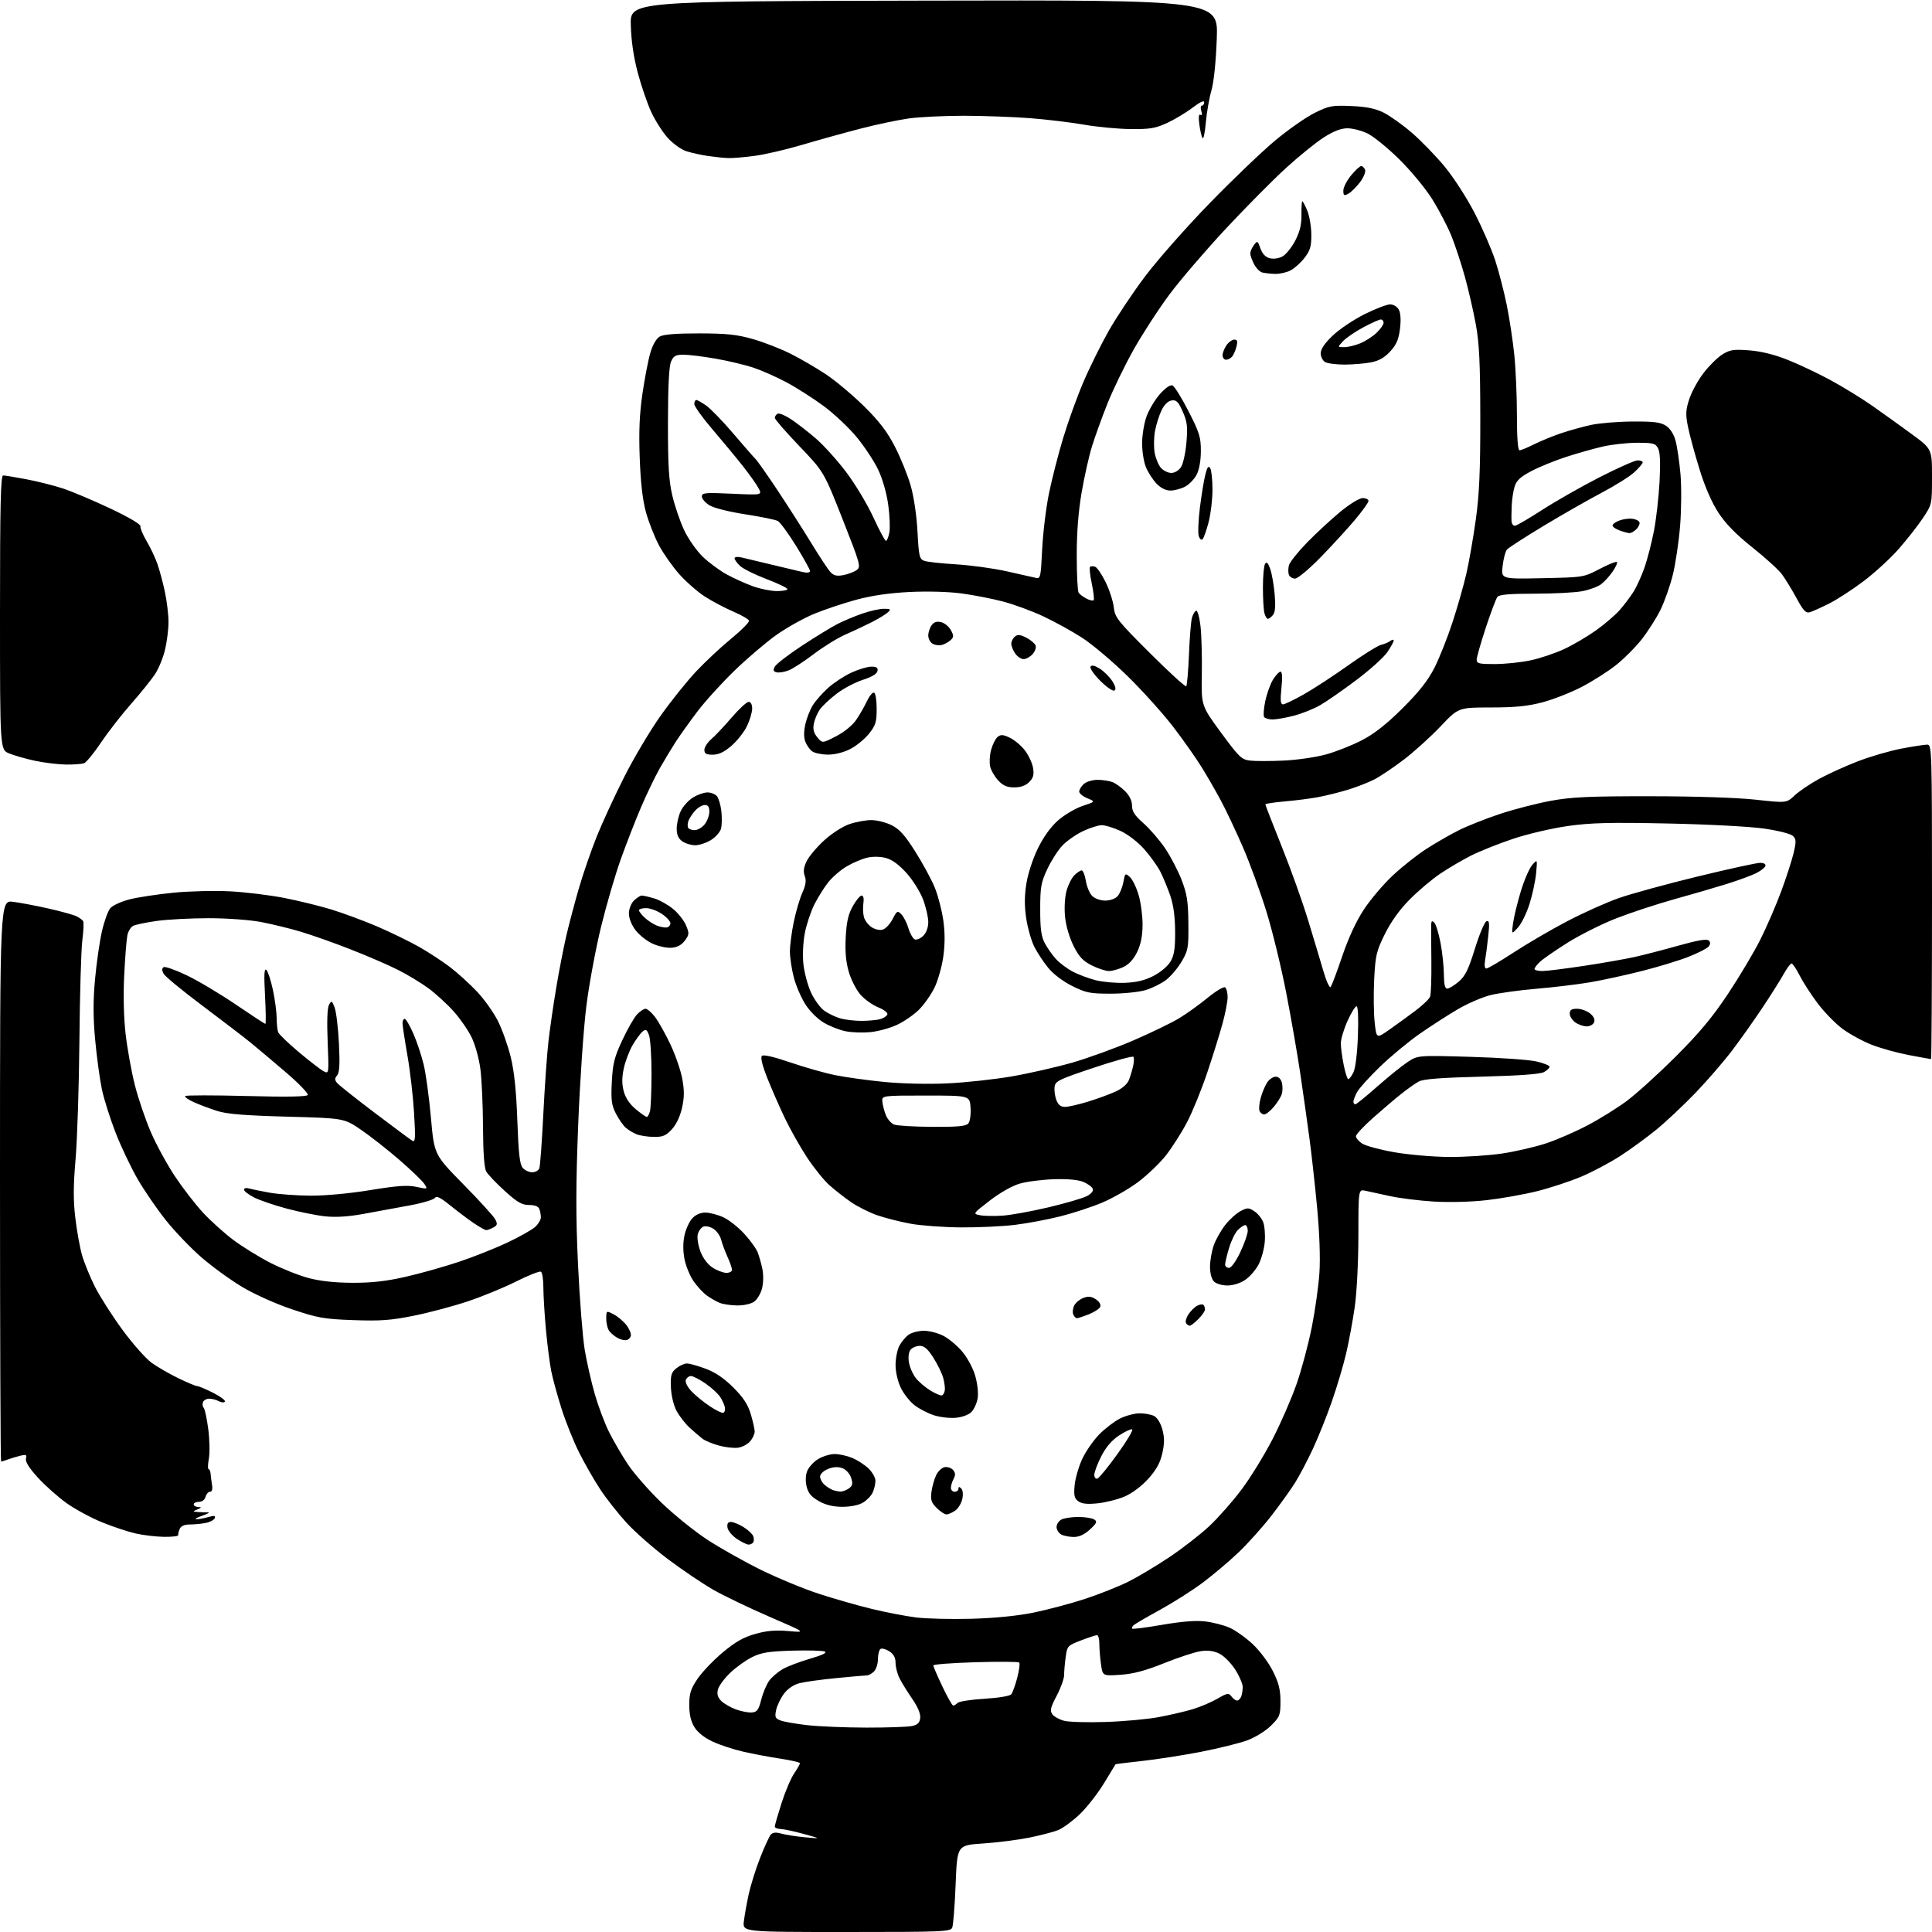<?xml version="1.0" encoding="UTF-8" standalone="no"?>
<svg 
  version="1.1" 
  xmlns="http://www.w3.org/2000/svg" 
  xmlns:xlink="http://www.w3.org/1999/xlink" 
  xmlns:svg="http://www.w3.org/2000/svg"
  xmlns:rdf="http://www.w3.org/1999/02/22-rdf-syntax-ns#"
  xmlns:cc="http://creativecommons.org/ns#"
  xmlns:dc="http://purl.org/dc/elements/1.1/"
  viewBox="0 0 768 768"
  width="768"
  height="768"
>
<style>svg {background-color: white; }</style>"
<path stroke="none" fill="black" fill-rule="evenodd" d="M336.49,768.00C295.19,768.00 295.19,768.00 295.70,763.75C295.98,761.41 296.84,756.58 297.62,753.00C298.40,749.42 300.44,742.90 302.17,738.50C303.89,734.10 305.80,729.94 306.43,729.26C307.22,728.39 308.48,728.28 310.61,728.89C312.29,729.37 316.55,730.03 320.08,730.36C326.50,730.95 326.50,730.95 319.50,729.03C315.65,727.97 311.49,727.08 310.25,727.05C309.01,727.02 308.00,726.58 308.00,726.06C308.00,725.55 309.20,721.38 310.66,716.81C312.12,712.24 314.37,706.93 315.66,705.02C316.95,703.10 318.00,701.25 318.00,700.91C318.00,700.56 314.51,699.75 310.25,699.10C305.99,698.46 299.35,697.21 295.50,696.33C291.65,695.46 286.16,693.65 283.30,692.32C280.03,690.80 277.34,688.67 276.05,686.58C274.63,684.29 274.00,681.57 274.00,677.74C274.00,673.18 274.56,671.39 277.25,667.39C279.04,664.74 283.54,660.02 287.24,656.91C292.33,652.66 295.53,650.83 300.24,649.51C304.87,648.21 308.31,647.92 313.50,648.38C320.50,649.00 320.50,649.00 305.81,642.65C297.73,639.15 287.71,634.34 283.53,631.95C279.36,629.56 271.28,624.11 265.59,619.84C259.89,615.56 252.47,609.05 249.10,605.37C245.73,601.68 241.00,595.69 238.60,592.04C236.20,588.40 232.43,581.83 230.24,577.46C228.04,573.08 224.88,565.23 223.23,560.00C221.57,554.77 219.72,548.02 219.12,545.00C218.52,541.98 217.57,534.55 217.01,528.50C216.46,522.45 216.00,514.94 216.00,511.81C216.00,508.68 215.57,505.85 215.04,505.53C214.52,505.20 210.09,506.94 205.21,509.39C200.33,511.85 191.65,515.41 185.92,517.32C180.19,519.23 170.55,521.80 164.50,523.02C155.39,524.85 151.27,525.16 140.50,524.77C128.80,524.35 126.37,523.92 116.20,520.51C109.71,518.34 101.26,514.55 96.33,511.61C91.61,508.80 84.27,503.47 80.01,499.76C75.75,496.06 69.39,489.41 65.88,484.99C62.37,480.57 57.35,473.26 54.73,468.74C52.11,464.22 48.17,455.94 45.99,450.35C43.80,444.75 41.32,436.92 40.49,432.95C39.65,428.97 38.46,420.16 37.83,413.36C37.00,404.33 36.99,397.84 37.78,389.25C38.37,382.79 39.60,374.24 40.51,370.27C41.41,366.29 42.91,362.14 43.83,361.04C44.75,359.94 48.19,358.36 51.47,357.52C54.75,356.68 62.63,355.49 68.97,354.86C75.31,354.24 85.45,354.00 91.50,354.32C97.55,354.64 107.14,355.81 112.80,356.91C118.47,358.01 126.97,360.09 131.70,361.53C136.43,362.98 144.62,366.01 149.90,368.27C155.18,370.54 162.65,374.17 166.50,376.34C170.35,378.52 175.97,382.20 179.00,384.52C182.03,386.85 186.82,391.21 189.65,394.21C192.49,397.22 196.21,402.45 197.92,405.84C199.63,409.23 201.93,415.72 203.04,420.25C204.43,425.98 205.23,433.70 205.65,445.50C206.12,458.63 206.61,462.90 207.79,464.25C208.62,465.21 210.32,466.00 211.55,466.00C212.78,466.00 214.06,465.30 214.39,464.44C214.72,463.58 215.43,453.86 215.98,442.85C216.53,431.83 217.46,418.70 218.05,413.66C218.64,408.62 220.02,399.11 221.13,392.52C222.23,385.92 224.02,376.70 225.11,372.02C226.20,367.33 228.46,358.80 230.13,353.06C231.80,347.32 234.98,338.10 237.20,332.56C239.42,327.03 244.34,316.36 248.14,308.85C251.93,301.34 258.43,290.41 262.57,284.56C266.72,278.71 273.12,270.73 276.80,266.82C280.49,262.92 286.78,257.04 290.80,253.76C294.81,250.48 297.94,247.31 297.74,246.71C297.54,246.12 294.68,244.48 291.39,243.07C288.09,241.65 283.04,238.98 280.17,237.13C277.29,235.27 272.74,231.28 270.05,228.27C267.36,225.25 263.71,220.07 261.94,216.74C260.17,213.42 257.85,207.51 256.77,203.60C255.45,198.78 254.65,191.85 254.30,182.00C253.91,171.42 254.21,164.50 255.40,156.38C256.30,150.26 257.71,142.96 258.55,140.15C259.49,136.99 260.92,134.55 262.28,133.77C263.77,132.92 268.92,132.52 278.00,132.53C288.91,132.55 292.99,132.99 299.29,134.79C303.58,136.01 310.33,138.64 314.29,140.63C318.26,142.62 324.62,146.33 328.43,148.87C332.24,151.42 339.01,157.10 343.47,161.50C349.51,167.45 352.65,171.56 355.73,177.53C358.01,181.94 360.83,188.92 362.01,193.03C363.27,197.44 364.38,204.94 364.72,211.33C365.24,221.15 365.49,222.23 367.40,222.94C368.55,223.36 374.23,223.99 380.00,224.33C385.77,224.68 394.77,225.90 400.00,227.06C405.23,228.21 410.44,229.39 411.60,229.67C413.62,230.16 413.72,229.72 414.28,218.34C414.60,211.83 415.81,201.85 416.98,196.16C418.14,190.48 420.67,180.58 422.61,174.16C424.54,167.75 428.14,157.78 430.61,152.00C433.07,146.22 437.62,137.03 440.70,131.58C443.79,126.12 450.31,116.33 455.21,109.84C460.10,103.34 471.62,90.29 480.80,80.84C489.99,71.39 501.77,60.11 506.99,55.78C512.20,51.44 519.26,46.52 522.67,44.84C528.36,42.04 529.55,41.82 537.19,42.15C543.23,42.42 546.73,43.13 550.00,44.76C552.48,45.99 557.51,49.58 561.20,52.75C564.88,55.91 570.77,61.98 574.29,66.24C577.82,70.51 583.16,78.79 586.22,84.74C589.27,90.66 592.93,99.10 594.37,103.50C595.80,107.90 597.85,115.82 598.93,121.11C600.01,126.40 601.37,135.33 601.95,140.97C602.53,146.60 603.00,157.46 603.00,165.11C603.00,174.00 603.37,179.00 604.03,179.00C604.60,179.00 607.19,177.94 609.78,176.64C612.38,175.34 617.20,173.36 620.50,172.24C623.80,171.13 629.20,169.63 632.50,168.91C635.80,168.20 643.24,167.59 649.04,167.56C657.46,167.51 660.13,167.85 662.25,169.25C663.94,170.35 665.35,172.56 666.08,175.25C666.71,177.59 667.58,183.55 668.02,188.50C668.45,193.45 668.38,202.68 667.87,209.00C667.36,215.32 666.06,224.10 664.97,228.50C663.88,232.90 661.66,239.20 660.03,242.50C658.40,245.80 655.02,251.08 652.53,254.24C650.03,257.40 645.40,262.02 642.24,264.50C639.08,266.99 633.03,270.83 628.79,273.04C624.54,275.25 617.57,278.00 613.29,279.14C607.34,280.72 602.45,281.22 592.63,281.23C579.76,281.24 579.76,281.24 572.63,288.76C568.71,292.89 562.12,298.85 558.00,301.99C553.88,305.13 548.56,308.70 546.19,309.90C543.82,311.11 539.09,312.94 535.69,313.97C532.29,315.00 527.02,316.30 524.00,316.87C520.98,317.44 515.01,318.21 510.75,318.57C506.49,318.94 503.00,319.47 503.00,319.76C503.00,320.04 505.91,327.53 509.46,336.39C513.02,345.25 517.72,358.35 519.90,365.50C522.09,372.65 524.84,381.82 526.02,385.87C527.20,389.93 528.51,392.85 528.93,392.37C529.36,391.89 531.43,386.41 533.53,380.18C535.99,372.91 539.06,366.27 542.13,361.59C544.76,357.59 549.94,351.48 553.64,348.02C557.35,344.55 563.33,339.81 566.94,337.49C570.55,335.16 576.35,331.82 579.83,330.07C583.31,328.32 590.73,325.38 596.33,323.53C601.92,321.67 611.00,319.34 616.50,318.33C624.75,316.82 631.66,316.50 656.00,316.52C673.78,316.53 690.40,317.07 697.83,317.88C710.17,319.23 710.17,319.23 713.33,316.25C715.08,314.60 719.42,311.65 723.00,309.69C726.58,307.72 733.55,304.55 738.50,302.64C743.45,300.73 751.26,298.46 755.86,297.58C760.46,296.71 765.07,296.00 766.11,296.00C767.94,296.00 768.00,297.88 768.00,358.50C768.00,392.88 767.82,421.00 767.61,421.00C767.40,421.00 763.46,420.29 758.86,419.42C754.26,418.55 747.58,416.70 744.00,415.30C740.42,413.89 735.20,411.04 732.39,408.95C729.58,406.86 725.15,402.31 722.54,398.84C719.93,395.37 716.71,390.39 715.38,387.76C714.05,385.14 712.61,383.00 712.17,383.00C711.73,383.00 710.31,384.91 709.01,387.25C707.71,389.59 703.95,395.55 700.65,400.50C697.36,405.45 691.94,413.10 688.61,417.50C685.28,421.90 678.72,429.49 674.03,434.38C669.34,439.26 662.35,445.83 658.50,448.99C654.65,452.14 648.15,456.89 644.05,459.53C639.96,462.18 632.98,465.88 628.55,467.75C624.12,469.62 616.23,472.21 611.00,473.52C605.77,474.82 596.77,476.42 591.00,477.08C584.86,477.78 576.14,478.01 570.00,477.64C564.23,477.29 556.35,476.31 552.50,475.46C548.65,474.62 544.26,473.66 542.75,473.34C540.00,472.75 540.00,472.75 539.98,491.12C539.97,501.60 539.35,513.80 538.54,519.50C537.75,525.00 536.21,533.33 535.12,538.00C534.02,542.67 531.48,551.23 529.47,557.00C527.47,562.77 524.05,571.31 521.87,575.98C519.70,580.64 516.50,586.72 514.76,589.48C513.03,592.24 508.83,598.10 505.42,602.50C502.02,606.90 496.15,613.46 492.37,617.07C488.59,620.68 482.12,626.14 478.00,629.21C473.88,632.28 466.23,637.13 461.00,640.00C455.77,642.86 451.08,645.60 450.57,646.09C450.05,646.57 449.84,647.17 450.08,647.42C450.33,647.67 455.70,646.97 462.02,645.88C469.65,644.56 475.34,644.11 479.00,644.53C482.02,644.88 486.40,646.00 488.72,647.01C491.04,648.03 495.19,650.97 497.95,653.55C500.75,656.17 504.30,660.91 505.98,664.28C508.33,668.97 509.00,671.65 509.00,676.28C509.00,681.83 508.75,682.49 505.25,685.96C503.14,688.06 499.03,690.61 495.87,691.79C492.78,692.94 484.45,695.00 477.37,696.38C470.29,697.75 459.78,699.39 454.01,700.01C448.23,700.64 443.48,701.23 443.44,701.33C443.41,701.42 441.28,704.91 438.72,709.08C436.16,713.25 431.79,718.79 429.01,721.39C426.23,723.99 422.50,726.72 420.73,727.46C418.95,728.19 413.77,729.54 409.22,730.47C404.67,731.39 396.34,732.45 390.72,732.82C380.50,733.50 380.50,733.50 379.88,749.00C379.54,757.52 378.93,765.29 378.53,766.25C377.84,767.88 374.87,768.00 336.49,768.00zM344.50,686.75C352.75,686.76 360.85,686.48 362.50,686.13C364.77,685.65 365.57,684.86 365.80,682.93C365.99,681.29 364.87,678.58 362.70,675.43C360.84,672.72 358.56,669.06 357.65,667.30C356.74,665.54 356.00,662.74 356.00,661.07C356.00,658.96 355.26,657.56 353.54,656.44C352.19,655.55 350.62,655.12 350.04,655.47C349.47,655.83 349.00,657.63 349.00,659.49C349.00,661.34 348.29,663.56 347.43,664.43C346.56,665.29 345.29,666.00 344.60,666.00C343.91,666.00 338.43,666.48 332.42,667.07C326.42,667.65 319.82,668.57 317.78,669.10C315.47,669.70 313.14,671.29 311.64,673.28C310.31,675.05 308.91,677.96 308.53,679.74C307.93,682.58 308.15,683.11 310.32,683.93C311.69,684.45 316.56,685.29 321.15,685.80C325.74,686.31 336.25,686.74 344.50,686.75zM439.50,684.51C446.65,684.28 456.10,683.42 460.50,682.60C464.90,681.78 470.98,680.37 474.00,679.47C477.02,678.57 481.49,676.68 483.91,675.28C487.93,672.95 488.43,672.87 489.52,674.36C490.18,675.26 491.19,676.00 491.75,676.00C492.32,676.00 493.06,675.29 493.39,674.42C493.73,673.55 494.00,671.84 494.00,670.61C494.00,669.39 492.68,666.30 491.06,663.75C489.44,661.20 486.66,658.36 484.89,657.44C482.65,656.28 480.37,655.95 477.44,656.35C475.11,656.67 468.55,658.81 462.85,661.10C455.28,664.14 450.59,665.39 445.40,665.75C438.31,666.24 438.31,666.24 437.65,661.48C437.29,658.86 437.00,655.21 437.00,653.36C437.00,651.51 436.59,650.00 436.09,650.00C435.59,650.00 432.72,650.94 429.71,652.09C424.39,654.13 424.23,654.31 423.62,658.73C423.28,661.23 423.00,664.45 423.00,665.89C423.00,667.33 421.66,671.03 420.04,674.11C417.56,678.82 417.28,680.00 418.34,681.45C419.03,682.40 421.15,683.57 423.05,684.05C424.95,684.54 432.35,684.75 439.50,684.51zM298.94,680.73C300.97,680.54 301.59,679.67 302.63,675.56C303.32,672.85 304.75,669.47 305.80,668.06C306.85,666.65 309.22,664.62 311.06,663.54C312.90,662.46 317.81,660.59 321.96,659.38C327.05,657.89 328.95,656.96 327.80,656.50C326.87,656.13 321.02,655.98 314.80,656.16C305.58,656.44 302.67,656.91 298.97,658.73C296.48,659.96 292.55,662.79 290.23,665.01C287.92,667.23 285.74,670.20 285.38,671.62C284.92,673.45 285.30,674.74 286.71,676.15C287.79,677.24 290.44,678.76 292.59,679.54C294.74,680.32 297.60,680.85 298.94,680.73zM378.91,678.00C379.29,678.00 380.08,677.52 380.67,676.93C381.26,676.34 386.08,675.60 391.37,675.28C396.84,674.95 401.42,674.20 401.97,673.53C402.51,672.88 403.59,669.91 404.37,666.93C405.15,663.94 405.50,661.22 405.14,660.88C404.79,660.54 396.96,660.49 387.75,660.76C378.54,661.04 371.00,661.60 371.00,662.03C371.00,662.45 372.62,666.21 374.61,670.40C376.60,674.58 378.53,678.00 378.91,678.00zM386.12,643.49C395.47,643.23 404.40,642.35 410.87,641.03C416.44,639.89 425.65,637.44 431.34,635.58C437.02,633.71 444.81,630.61 448.65,628.68C452.48,626.75 459.81,622.37 464.92,618.94C470.04,615.52 477.13,610.01 480.68,606.69C484.23,603.37 490.01,596.82 493.52,592.13C497.04,587.45 502.60,578.41 505.87,572.06C509.15,565.70 513.46,555.80 515.45,550.06C517.44,544.32 520.14,534.19 521.46,527.56C522.78,520.93 524.14,511.23 524.49,506.00C524.88,500.12 524.53,490.22 523.57,480.00C522.72,470.93 521.32,458.32 520.46,452.00C519.61,445.68 518.01,434.43 516.92,427.00C515.83,419.57 513.33,405.18 511.36,395.00C509.40,384.82 505.82,370.12 503.41,362.32C501.00,354.52 496.75,342.91 493.97,336.52C491.18,330.13 487.29,321.89 485.30,318.20C483.32,314.52 479.90,308.57 477.69,305.00C475.49,301.43 470.42,294.23 466.42,289.00C462.42,283.77 454.28,274.72 448.32,268.87C442.37,263.03 434.20,256.12 430.16,253.52C426.12,250.91 419.14,247.07 414.66,244.97C410.17,242.87 402.97,240.23 398.66,239.10C394.34,237.97 386.92,236.53 382.16,235.89C377.03,235.21 368.61,234.98 361.50,235.33C353.38,235.74 346.49,236.75 340.19,238.46C335.06,239.86 327.55,242.38 323.49,244.07C319.44,245.76 312.83,249.45 308.81,252.27C304.79,255.09 297.28,261.47 292.12,266.45C286.96,271.43 280.20,278.88 277.10,283.00C273.99,287.12 270.14,292.52 268.54,295.00C266.94,297.48 264.10,302.19 262.23,305.48C260.37,308.77 257.02,315.75 254.78,320.98C252.55,326.22 248.95,335.45 246.79,341.50C244.62,347.55 241.11,359.55 238.99,368.17C236.87,376.79 234.22,390.96 233.12,399.67C232.00,408.44 230.55,429.40 229.86,446.68C228.89,470.88 228.87,483.42 229.77,502.68C230.41,516.33 231.61,531.56 232.43,536.53C233.26,541.50 235.08,549.50 236.48,554.33C237.88,559.15 240.42,565.88 242.13,569.30C243.84,572.71 247.18,578.45 249.57,582.06C251.95,585.67 257.98,592.55 262.96,597.35C267.94,602.16 276.18,608.80 281.26,612.11C286.34,615.42 295.90,620.80 302.50,624.05C309.10,627.30 319.45,631.58 325.50,633.55C331.55,635.53 341.04,638.24 346.59,639.58C352.14,640.92 360.02,642.44 364.09,642.95C368.17,643.47 378.08,643.71 386.12,643.49zM297.59,614.00C296.88,614.00 294.77,612.97 292.90,611.72C291.03,610.46 289.36,608.43 289.18,607.22C288.96,605.67 289.38,605.00 290.56,605.00C291.50,605.00 293.73,605.91 295.53,607.02C297.33,608.13 299.07,609.75 299.40,610.61C299.74,611.47 299.75,612.59 299.44,613.09C299.13,613.59 298.30,614.00 297.59,614.00zM65.25,610.92C62.09,610.87 57.02,610.28 54.00,609.60C50.98,608.92 44.93,606.92 40.57,605.14C36.20,603.37 29.86,599.94 26.47,597.52C23.08,595.10 17.96,590.55 15.08,587.40C11.59,583.58 10.01,581.07 10.33,579.84C10.73,578.30 10.39,578.11 8.16,578.65C6.69,579.00 4.46,579.68 3.18,580.15C1.91,580.62 0.67,581.00 0.43,581.00C0.20,581.00 0.00,530.78 0.00,469.41C0.00,357.81 0.00,357.81 5.25,358.49C8.14,358.86 14.55,360.08 19.50,361.20C24.45,362.33 29.40,363.71 30.50,364.27C31.60,364.84 32.75,365.68 33.05,366.14C33.36,366.60 33.21,370.02 32.73,373.74C32.25,377.46 31.73,395.35 31.57,413.50C31.40,431.65 30.72,452.87 30.05,460.65C29.13,471.32 29.10,477.10 29.94,484.15C30.55,489.29 31.75,495.95 32.61,498.94C33.47,501.93 35.76,507.56 37.71,511.44C39.66,515.32 44.59,523.05 48.66,528.60C52.73,534.16 57.96,540.07 60.29,541.75C62.63,543.42 67.42,546.19 70.94,547.89C74.47,549.60 77.83,551.00 78.41,551.00C78.99,551.00 81.83,552.19 84.70,553.65C87.58,555.10 89.70,556.68 89.41,557.15C89.12,557.62 88.04,557.55 87.01,557.00C85.97,556.45 84.25,556.00 83.17,556.00C82.10,556.00 80.98,556.62 80.69,557.38C80.39,558.14 80.53,559.15 80.98,559.63C81.43,560.11 82.24,563.93 82.79,568.12C83.33,572.31 83.44,577.60 83.02,579.87C82.61,582.14 82.56,584.00 82.92,584.00C83.28,584.00 83.63,584.79 83.71,585.75C83.78,586.71 84.04,588.74 84.28,590.25C84.57,592.01 84.28,593.00 83.48,593.00C82.79,593.00 82.00,593.90 81.71,595.00C81.40,596.20 80.35,597.00 79.09,597.00C77.94,597.00 77.00,597.45 77.00,598.00C77.00,598.55 77.79,599.03 78.75,599.07C80.25,599.13 80.21,599.27 78.50,600.00C76.50,600.86 76.50,600.86 78.50,601.04C79.60,601.15 81.40,601.20 82.50,601.17C83.60,601.13 82.70,601.72 80.50,602.48C78.30,603.23 77.18,603.88 78.01,603.92C78.84,603.97 80.94,603.59 82.69,603.09C85.16,602.38 85.76,602.47 85.37,603.48C85.10,604.19 83.49,605.05 81.81,605.39C80.13,605.72 77.28,606.00 75.48,606.00C73.33,606.00 71.95,606.60 71.45,607.75C71.03,608.71 70.75,609.84 70.84,610.25C70.93,610.66 68.41,610.96 65.25,610.92zM426.73,610.97C424.96,610.95 422.71,610.48 421.75,609.92C420.79,609.36 420.00,608.04 420.00,606.99C420.00,605.93 420.87,604.60 421.93,604.04C423.00,603.47 426.04,603.01 428.68,603.02C431.33,603.02 434.18,603.48 435.00,604.03C436.26,604.87 435.97,605.51 433.23,608.02C430.99,610.07 428.96,610.99 426.73,610.97zM376.23,602.00C375.50,602.00 373.75,600.84 372.33,599.42C370.20,597.29 369.85,596.19 370.27,593.04C370.55,590.95 371.39,587.94 372.15,586.37C372.90,584.79 374.45,583.37 375.60,583.20C376.74,583.04 378.23,583.57 378.91,584.39C379.81,585.48 379.85,586.41 379.07,587.87C378.48,588.97 378.00,590.57 378.00,591.43C378.00,592.30 378.68,593.00 379.50,593.00C380.32,593.00 381.00,592.46 381.00,591.80C381.00,590.93 381.30,590.90 382.10,591.70C382.75,592.35 382.93,594.06 382.52,595.90C382.15,597.60 380.88,599.67 379.70,600.50C378.52,601.32 376.96,602.00 376.23,602.00zM334.85,598.98C331.16,598.97 328.25,598.26 325.50,596.71C322.52,595.02 321.28,593.56 320.66,590.97C320.13,588.82 320.22,586.46 320.88,584.75C321.47,583.24 323.42,581.10 325.23,580.00C327.03,578.91 329.98,578.01 331.78,578.00C333.59,578.00 336.74,578.70 338.78,579.55C340.83,580.41 343.74,582.29 345.25,583.74C346.76,585.19 348.00,587.39 348.00,588.64C348.00,589.89 347.51,591.98 346.91,593.29C346.32,594.60 344.56,596.42 343.01,597.33C341.31,598.34 338.06,598.99 334.85,598.98zM436.29,597.60C432.09,598.02 429.98,597.78 428.61,596.75C427.06,595.58 426.80,594.41 427.19,590.36C427.45,587.64 428.81,582.95 430.21,579.95C431.61,576.95 434.63,572.59 436.91,570.25C439.20,567.92 442.89,565.08 445.12,563.94C447.35,562.80 450.86,561.85 452.93,561.82C455.00,561.79 457.65,562.28 458.82,562.90C460.05,563.56 461.41,565.80 462.07,568.26C462.93,571.44 462.92,573.78 462.04,577.71C461.19,581.50 459.67,584.26 456.47,587.83C453.81,590.78 450.07,593.58 447.07,594.88C444.32,596.06 439.47,597.28 436.29,597.60zM334.06,592.92C334.92,592.96 336.44,592.40 337.45,591.66C338.94,590.57 339.10,589.80 338.31,587.41C337.73,585.69 336.28,584.13 334.76,583.59C333.02,582.98 331.18,583.10 329.09,583.96C327.33,584.69 326.00,585.98 326.00,586.97C326.00,587.91 326.79,589.38 327.75,590.21C328.71,591.05 330.18,591.99 331.00,592.29C331.82,592.59 333.20,592.88 334.06,592.92zM436.24,587.75C436.93,587.52 440.54,583.10 444.26,577.92C447.99,572.75 450.59,568.36 450.04,568.18C449.48,567.99 447.11,569.12 444.77,570.67C441.90,572.57 439.60,575.28 437.75,578.93C436.24,581.92 435.00,585.22 435.00,586.26C435.00,587.34 435.54,587.99 436.24,587.75zM293.50,575.47C291.85,575.73 288.39,575.35 285.81,574.64C283.22,573.92 280.30,572.72 279.31,571.97C278.31,571.22 276.00,569.23 274.16,567.55C272.33,565.87 269.94,562.78 268.85,560.67C267.71,558.46 266.80,554.51 266.69,551.33C266.53,546.63 266.84,545.55 268.86,543.91C270.16,542.86 272.05,542.00 273.07,542.00C274.09,542.00 277.45,542.95 280.54,544.10C284.37,545.53 287.87,547.91 291.53,551.58C295.51,555.56 297.31,558.30 298.45,562.16C299.30,565.02 300.00,568.13 300.00,569.07C300.00,570.01 299.21,571.73 298.25,572.89C297.29,574.05 295.15,575.21 293.50,575.47zM379.86,563.60C377.46,563.80 373.57,563.35 371.22,562.58C368.87,561.82 365.43,560.04 363.57,558.62C361.72,557.21 359.26,554.10 358.10,551.71C356.87,549.17 356.00,545.40 356.00,542.63C356.00,540.03 356.67,536.60 357.49,535.01C358.32,533.42 359.99,531.42 361.22,530.56C362.44,529.70 365.16,529.00 367.26,529.00C369.36,529.00 372.81,529.88 374.93,530.97C377.05,532.05 380.43,534.85 382.43,537.19C384.51,539.62 386.75,543.77 387.65,546.86C388.55,549.95 388.97,553.79 388.64,555.82C388.32,557.78 387.20,560.24 386.14,561.30C385.02,562.43 382.42,563.38 379.86,563.60zM287.50,561.61C288.05,561.44 288.35,560.48 288.17,559.49C287.99,558.50 287.13,556.61 286.27,555.29C285.40,553.97 282.77,551.56 280.42,549.94C278.06,548.32 275.48,547.00 274.68,547.00C273.87,547.00 272.95,547.68 272.63,548.51C272.30,549.39 273.20,551.26 274.78,552.95C276.27,554.56 279.52,557.24 282.00,558.90C284.48,560.57 286.95,561.79 287.50,561.61zM374.41,554.69C374.91,554.53 375.44,553.62 375.58,552.68C375.72,551.73 375.42,549.49 374.93,547.70C374.43,545.90 372.68,542.31 371.03,539.72C368.83,536.24 367.42,535.00 365.64,535.00C364.32,535.00 362.68,535.68 361.99,536.51C361.23,537.43 360.96,539.39 361.31,541.52C361.62,543.45 362.84,546.26 364.02,547.77C365.19,549.27 367.81,551.51 369.83,552.74C371.85,553.98 373.91,554.85 374.41,554.69zM248.99,532.72C248.17,532.86 246.60,532.47 245.50,531.86C244.40,531.25 242.94,530.05 242.25,529.18C241.56,528.32 241.00,526.12 241.00,524.28C241.00,520.95 241.00,520.95 243.91,522.45C245.51,523.28 247.78,525.18 248.95,526.66C250.12,528.15 250.94,530.07 250.78,530.92C250.61,531.78 249.81,532.59 248.99,532.72zM472.92,527.00C472.48,527.00 471.83,526.53 471.47,525.96C471.12,525.38 471.54,523.82 472.41,522.49C473.29,521.16 474.84,519.62 475.87,519.07C476.90,518.52 478.02,518.35 478.37,518.70C478.72,519.05 479.00,519.87 479.00,520.53C479.00,521.19 477.81,522.91 476.36,524.36C474.91,525.81 473.37,527.00 472.92,527.00zM428.09,524.00C427.61,524.00 426.94,523.29 426.61,522.43C426.28,521.56 426.48,519.97 427.06,518.88C427.65,517.79 429.28,516.46 430.70,515.93C432.62,515.19 433.86,515.33 435.60,516.48C436.94,517.35 437.70,518.61 437.39,519.42C437.09,520.21 435.07,521.55 432.90,522.42C430.73,523.29 428.57,524.00 428.09,524.00zM293.03,518.94C290.54,518.90 287.44,518.45 286.15,517.93C284.85,517.41 282.57,516.12 281.07,515.05C279.57,513.99 277.15,511.39 275.69,509.28C274.23,507.16 272.60,503.18 272.08,500.41C271.46,497.16 271.48,493.82 272.12,490.94C272.67,488.50 274.07,485.49 275.24,484.25C276.55,482.85 278.51,482.01 280.42,482.02C282.12,482.03 285.30,482.87 287.50,483.87C289.70,484.88 293.42,487.79 295.78,490.36C298.13,492.92 300.55,496.25 301.16,497.76C301.76,499.27 302.62,502.30 303.07,504.50C303.53,506.79 303.47,510.09 302.91,512.21C302.38,514.26 300.96,516.62 299.75,517.46C298.51,518.33 295.58,518.97 293.03,518.94zM487.92,511.00C485.82,511.00 483.45,510.30 482.57,509.43C481.63,508.49 481.00,506.13 481.00,503.55C481.00,501.19 481.67,497.35 482.49,495.04C483.31,492.72 485.38,489.05 487.10,486.88C488.81,484.71 491.55,482.25 493.18,481.40C495.87,480.02 496.39,480.02 498.62,481.49C499.98,482.38 501.56,484.32 502.13,485.80C502.71,487.29 502.99,490.79 502.77,493.59C502.55,496.39 501.45,500.44 500.34,502.59C499.23,504.74 496.84,507.51 495.02,508.75C493.02,510.10 490.20,511.00 487.92,511.00zM140.00,509.93C147.65,509.97 153.39,509.33 161.15,507.57C167.00,506.24 176.57,503.55 182.40,501.60C188.24,499.65 196.94,496.19 201.75,493.91C206.56,491.64 211.51,488.85 212.75,487.71C213.99,486.58 215.00,484.87 215.00,483.91C215.00,482.95 214.73,481.45 214.39,480.58C214.00,479.56 212.56,479.00 210.30,479.00C207.47,479.00 205.65,477.95 200.66,473.43C197.27,470.37 193.95,466.88 193.29,465.68C192.49,464.25 192.05,458.18 192.00,448.00C191.97,439.48 191.50,429.13 190.97,425.00C190.42,420.79 188.88,415.23 187.45,412.31C186.05,409.45 182.82,404.79 180.26,401.95C177.71,399.11 173.24,395.02 170.33,392.87C167.41,390.72 161.91,387.39 158.08,385.47C154.26,383.55 145.82,379.91 139.32,377.37C132.82,374.82 123.96,371.68 119.62,370.39C115.29,369.09 108.15,367.35 103.76,366.51C99.24,365.66 90.23,365.00 82.96,365.00C75.91,365.00 66.64,365.49 62.35,366.08C58.06,366.68 53.81,367.57 52.90,368.05C51.99,368.54 50.97,370.19 50.64,371.72C50.31,373.25 49.74,380.35 49.38,387.50C48.97,395.59 49.18,404.47 49.93,411.00C50.59,416.77 52.23,425.88 53.58,431.23C54.92,436.58 57.80,445.05 59.97,450.05C62.14,455.06 66.45,462.96 69.55,467.62C72.65,472.27 77.67,478.77 80.70,482.04C83.74,485.32 89.15,490.20 92.73,492.88C96.30,495.56 102.89,499.63 107.36,501.93C111.84,504.23 118.65,506.96 122.50,508.00C127.17,509.25 133.00,509.90 140.00,509.93zM288.75,505.98C289.99,505.99 290.99,505.44 290.98,504.75C290.97,504.06 290.14,501.70 289.14,499.50C288.15,497.30 287.03,494.27 286.65,492.76C286.28,491.26 284.91,489.33 283.63,488.49C282.34,487.65 280.54,487.24 279.63,487.59C278.73,487.94 277.71,489.32 277.37,490.65C277.03,492.01 277.51,495.04 278.44,497.48C279.48,500.22 281.33,502.65 283.31,503.92C285.06,505.05 287.51,505.97 288.75,505.98zM488.54,504.00C489.45,504.00 491.30,501.44 493.04,497.75C494.67,494.31 496.00,490.49 496.00,489.25C496.00,488.01 495.55,487.00 495.00,487.00C494.45,487.00 493.12,487.88 492.06,488.94C490.99,490.01 489.41,493.25 488.56,496.13C487.70,499.01 487.00,501.96 487.00,502.68C487.00,503.41 487.69,504.00 488.54,504.00zM193.30,489.00C192.84,489.00 190.67,487.79 188.48,486.32C186.29,484.85 182.07,481.67 179.09,479.27C175.09,476.03 173.48,475.23 172.89,476.18C172.45,476.89 167.91,478.24 162.80,479.18C157.68,480.12 149.46,481.64 144.52,482.54C138.46,483.65 133.49,483.96 129.23,483.51C125.75,483.14 118.88,481.75 113.95,480.43C109.02,479.12 103.19,477.12 101.00,476.00C98.80,474.88 97.00,473.49 97.00,472.91C97.00,472.34 97.79,472.10 98.75,472.38C99.71,472.66 103.42,473.43 107.00,474.08C110.58,474.72 118.00,475.27 123.50,475.30C129.37,475.32 139.16,474.41 147.22,473.08C157.97,471.32 161.94,471.04 165.52,471.80C170.05,472.77 170.08,472.76 168.70,470.64C167.94,469.46 163.53,465.22 158.90,461.20C154.28,457.19 147.42,451.79 143.65,449.20C136.79,444.50 136.79,444.50 114.15,443.89C97.20,443.43 90.20,442.86 86.32,441.62C83.47,440.71 79.31,439.14 77.07,438.14C74.84,437.14 73.29,436.04 73.64,435.69C73.99,435.34 84.94,435.34 97.98,435.68C113.81,436.10 121.90,435.97 122.33,435.28C122.67,434.72 118.81,430.69 113.73,426.34C108.65,421.99 102.25,416.60 99.50,414.36C96.75,412.13 88.10,405.51 80.29,399.65C72.47,393.80 65.61,388.13 65.03,387.06C64.31,385.71 64.32,384.92 65.06,384.46C65.64,384.10 69.81,385.58 74.31,387.74C78.81,389.90 87.57,395.12 93.76,399.34C99.95,403.55 105.23,407.00 105.49,407.00C105.74,407.00 105.68,401.94 105.35,395.75C104.90,387.35 105.03,384.77 105.89,385.56C106.51,386.15 107.69,389.75 108.50,393.56C109.30,397.38 109.97,402.38 109.98,404.67C109.99,406.96 110.26,409.50 110.57,410.32C110.88,411.14 114.60,414.71 118.82,418.26C123.04,421.80 127.46,425.21 128.63,425.83C130.76,426.94 130.76,426.94 130.25,414.13C129.91,405.94 130.11,400.63 130.79,399.41C131.78,397.64 131.95,397.73 133.01,400.50C133.65,402.15 134.42,408.55 134.73,414.72C135.15,423.02 134.96,426.34 134.02,427.47C133.01,428.69 133.01,429.30 134.00,430.49C134.68,431.32 141.37,436.63 148.87,442.30C156.37,447.98 163.13,453.00 163.91,453.46C165.10,454.18 165.20,452.51 164.60,442.48C164.22,435.98 163.03,425.67 161.96,419.58C160.89,413.48 160.02,407.71 160.01,406.75C160.00,405.79 160.39,405.00 160.86,405.00C161.34,405.00 162.87,407.59 164.26,410.75C165.65,413.91 167.51,419.45 168.39,423.06C169.28,426.66 170.58,436.22 171.30,444.31C172.61,459.00 172.61,459.00 184.16,470.75C190.52,477.21 196.24,483.49 196.87,484.71C197.84,486.57 197.72,487.08 196.08,487.96C195.01,488.53 193.76,489.00 193.30,489.00zM382.00,487.91C375.12,487.86 366.12,487.20 362.00,486.45C357.88,485.70 351.92,484.19 348.77,483.10C345.61,482.01 340.91,479.66 338.31,477.87C335.71,476.08 331.80,473.01 329.62,471.06C327.44,469.10 323.45,464.12 320.74,460.00C318.04,455.88 314.10,448.89 311.99,444.48C309.88,440.06 306.75,432.91 305.03,428.58C303.04,423.57 302.25,420.35 302.86,419.74C303.47,419.13 307.58,420.08 314.16,422.33C319.85,424.28 327.88,426.56 332.00,427.39C336.12,428.23 344.90,429.44 351.50,430.09C358.42,430.77 369.00,431.02 376.50,430.67C383.65,430.34 395.12,429.10 402.00,427.92C408.88,426.74 419.72,424.27 426.11,422.45C432.50,420.62 443.48,416.63 450.52,413.59C457.56,410.54 465.75,406.58 468.71,404.78C471.67,402.99 476.76,399.34 480.01,396.68C483.26,394.01 486.39,392.12 486.96,392.48C487.53,392.83 488.00,394.56 488.00,396.33C488.00,398.10 487.08,402.91 485.94,407.02C484.81,411.13 482.08,419.90 479.86,426.50C477.64,433.10 474.07,441.88 471.92,446.00C469.78,450.12 465.97,456.10 463.47,459.29C460.96,462.47 455.89,467.30 452.21,470.03C448.52,472.75 442.16,476.38 438.07,478.09C433.99,479.80 426.56,482.24 421.57,483.50C416.58,484.76 408.45,486.29 403.50,486.90C398.55,487.50 388.88,487.96 382.00,487.91zM398.50,483.24C401.80,483.02 410.02,481.53 416.78,479.93C423.53,478.33 430.37,476.34 431.99,475.50C433.80,474.57 434.72,473.44 434.39,472.58C434.10,471.81 432.43,470.58 430.68,469.84C428.65,468.99 424.43,468.59 419.00,468.76C414.32,468.91 408.21,469.69 405.40,470.50C402.38,471.37 397.53,474.11 393.48,477.23C386.68,482.48 386.67,482.50 389.58,483.07C391.19,483.39 395.20,483.46 398.50,483.24zM576.00,459.91C582.33,459.95 591.89,459.33 597.25,458.52C602.61,457.71 610.49,455.88 614.75,454.45C619.01,453.03 626.37,449.82 631.09,447.33C635.82,444.85 642.80,440.51 646.59,437.70C650.39,434.89 659.16,426.95 666.07,420.05C675.51,410.63 680.70,404.42 686.87,395.13C691.40,388.33 697.17,378.65 699.69,373.63C702.22,368.61 705.95,360.00 707.99,354.50C710.03,349.00 712.27,342.10 712.97,339.16C714.06,334.58 714.03,333.60 712.76,332.33C711.90,331.47 707.06,330.22 701.38,329.39C695.75,328.57 679.24,327.69 663.00,327.35C639.81,326.87 632.39,327.06 623.19,328.36C616.97,329.24 607.21,331.52 601.52,333.43C595.82,335.33 588.31,338.33 584.83,340.08C581.35,341.84 575.80,345.09 572.50,347.31C569.20,349.54 563.73,354.16 560.35,357.58C556.35,361.63 552.91,366.43 550.50,371.30C547.14,378.10 546.75,379.77 546.26,389.23C545.97,394.96 546.05,402.64 546.44,406.28C547.15,412.91 547.15,412.91 552.32,409.28C555.17,407.29 559.82,403.91 562.66,401.77C565.50,399.64 568.12,397.13 568.48,396.19C568.84,395.26 569.07,388.88 568.99,382.00C568.91,375.12 568.88,368.62 568.92,367.55C568.98,366.08 569.28,365.88 570.15,366.75C570.78,367.38 571.89,370.95 572.61,374.70C573.33,378.44 573.94,384.09 573.96,387.25C573.99,391.25 574.39,393.00 575.29,393.00C576.00,393.00 578.04,391.76 579.83,390.25C582.46,388.02 583.69,385.51 586.31,377.08C588.08,371.34 590.16,366.45 590.91,366.20C592.03,365.82 592.16,366.93 591.60,372.12C591.23,375.63 590.66,379.96 590.35,381.75C590.00,383.76 590.19,385.00 590.85,385.00C591.45,385.00 596.33,382.13 601.72,378.61C607.10,375.10 616.67,369.51 623.00,366.20C629.33,362.88 638.55,358.74 643.50,357.01C648.45,355.27 662.54,351.41 674.81,348.43C687.09,345.44 698.26,343.00 699.65,343.00C701.21,343.00 702.01,343.47 701.76,344.25C701.54,344.94 699.81,346.26 697.93,347.18C696.04,348.10 690.90,349.98 686.50,351.36C682.10,352.74 672.74,355.47 665.70,357.42C658.66,359.38 648.23,362.81 642.53,365.03C636.83,367.26 628.19,371.58 623.33,374.62C618.48,377.66 613.49,381.10 612.25,382.25C611.01,383.40 610.00,384.72 610.00,385.17C610.00,385.63 611.38,386.00 613.08,386.00C614.77,386.00 622.31,385.06 629.83,383.92C637.35,382.78 646.42,381.18 650.00,380.37C653.58,379.57 661.39,377.54 667.36,375.86C674.93,373.74 678.54,373.14 679.27,373.87C680.00,374.60 679.97,375.33 679.17,376.29C678.54,377.05 674.93,378.89 671.15,380.37C667.37,381.85 659.06,384.38 652.69,385.99C646.31,387.60 637.14,389.61 632.30,390.44C627.46,391.28 617.88,392.44 611.00,393.02C604.12,393.60 595.80,394.75 592.50,395.57C589.20,396.40 583.35,398.93 579.50,401.19C575.65,403.45 568.90,407.80 564.50,410.85C560.10,413.90 552.97,419.79 548.66,423.95C544.34,428.10 540.18,432.72 539.41,434.20C538.63,435.69 538.00,437.37 538.00,437.95C538.00,438.53 538.34,438.99 538.75,438.99C539.16,438.98 543.07,435.82 547.43,431.96C551.79,428.11 557.21,423.72 559.47,422.23C563.58,419.50 563.58,419.50 584.54,420.11C596.07,420.44 607.86,421.26 610.75,421.94C613.64,422.61 616.00,423.56 616.00,424.05C616.00,424.53 614.99,425.49 613.75,426.17C612.25,426.99 604.00,427.60 589.00,427.98C572.87,428.39 565.79,428.93 564.00,429.91C562.62,430.65 559.48,432.88 557.00,434.85C554.52,436.82 549.46,441.13 545.75,444.42C542.04,447.71 539.00,450.98 539.00,451.68C539.00,452.38 540.12,453.69 541.50,454.59C542.87,455.49 548.61,457.04 554.25,458.03C559.89,459.02 569.67,459.87 576.00,459.91zM259.85,451.94C257.46,451.90 254.38,451.43 253.02,450.88C251.66,450.34 249.70,449.13 248.66,448.20C247.63,447.26 245.88,444.73 244.78,442.57C243.10,439.27 242.84,437.24 243.21,430.07C243.58,422.81 244.21,420.28 247.36,413.52C249.41,409.13 252.04,404.52 253.21,403.27C254.39,402.02 255.92,401.00 256.62,401.00C257.32,401.00 259.02,402.47 260.38,404.26C261.75,406.05 264.49,410.92 266.46,415.08C268.44,419.25 270.57,425.41 271.20,428.78C272.07,433.49 272.05,436.19 271.11,440.42C270.33,443.86 268.81,447.06 267.04,448.96C264.69,451.48 263.45,451.99 259.85,451.94zM370.63,447.94C380.82,447.99 384.02,447.68 384.94,446.58C385.60,445.78 385.98,443.03 385.81,440.33C385.50,435.50 385.50,435.50 368.00,435.50C350.50,435.50 350.50,435.50 350.76,438.00C350.90,439.38 351.54,441.78 352.17,443.34C352.80,444.90 354.26,446.56 355.41,447.03C356.56,447.49 363.41,447.90 370.63,447.94zM257.11,444.00C257.47,444.00 258.04,442.99 258.37,441.75C258.70,440.51 258.98,433.79 258.99,426.82C258.99,419.84 258.54,412.93 257.98,411.46C257.12,409.19 256.73,408.98 255.43,410.06C254.58,410.77 252.80,413.19 251.48,415.44C250.16,417.70 248.58,421.86 247.97,424.68C247.18,428.39 247.18,430.94 247.96,433.86C248.67,436.49 250.34,438.95 252.75,440.95C254.79,442.63 256.75,444.00 257.11,444.00zM502.52,443.00C501.80,443.00 500.97,442.36 500.67,441.57C500.37,440.79 500.59,438.46 501.16,436.39C501.73,434.32 502.88,431.59 503.71,430.32C504.55,429.04 506.07,428.00 507.10,428.00C508.24,428.00 509.20,428.94 509.57,430.43C509.91,431.76 509.88,433.79 509.52,434.93C509.16,436.08 507.73,438.36 506.34,440.01C504.96,441.65 503.24,443.00 502.52,443.00zM423.37,440.00C424.70,440.00 428.87,439.05 432.64,437.88C436.42,436.72 441.37,434.89 443.66,433.82C446.24,432.61 448.20,430.85 448.82,429.18C449.38,427.71 450.11,425.24 450.45,423.70C450.79,422.17 450.84,420.55 450.57,420.11C450.30,419.68 443.20,421.62 434.79,424.44C420.77,429.13 419.48,429.76 419.20,432.09C419.04,433.48 419.36,435.83 419.93,437.31C420.65,439.21 421.66,440.00 423.37,440.00zM535.98,429.00C536.36,429.00 537.28,427.76 538.02,426.25C538.82,424.62 539.54,418.71 539.79,411.75C540.05,404.55 539.84,400.00 539.24,400.00C538.71,400.00 537.09,402.64 535.64,405.88C534.19,409.11 533.00,413.08 533.00,414.71C533.00,416.34 533.51,420.22 534.14,423.33C534.76,426.45 535.59,429.00 535.98,429.00zM346.00,410.29C342.98,410.58 338.54,410.43 336.15,409.94C333.75,409.46 329.87,407.94 327.52,406.56C325.09,405.14 321.92,402.00 320.17,399.27C318.48,396.64 316.40,391.80 315.55,388.53C314.70,385.26 314.00,380.63 314.00,378.25C314.00,375.87 314.69,370.58 315.53,366.49C316.38,362.41 317.91,357.18 318.95,354.87C320.32,351.79 320.58,350.03 319.91,348.25C319.25,346.52 319.45,344.86 320.61,342.41C321.50,340.53 324.64,336.79 327.58,334.10C330.63,331.32 334.96,328.52 337.64,327.61C340.24,326.72 344.16,326.00 346.36,326.00C348.57,326.00 352.20,326.92 354.43,328.03C357.57,329.60 359.74,332.02 363.90,338.62C366.87,343.32 370.35,349.77 371.64,352.95C372.92,356.13 374.42,361.94 374.98,365.86C375.66,370.69 375.66,375.35 374.98,380.25C374.42,384.24 372.85,389.78 371.50,392.57C370.14,395.35 367.37,399.30 365.34,401.33C363.31,403.36 359.36,406.09 356.57,407.39C353.78,408.69 349.02,410.00 346.00,410.29zM630.75,408.00C629.48,408.00 627.44,407.30 626.22,406.44C625.00,405.59 624.00,404.01 624.00,402.94C624.00,401.47 624.69,401.00 626.89,401.00C628.48,401.00 630.80,401.83 632.06,402.84C633.51,404.02 634.10,405.28 633.70,406.34C633.35,407.25 632.02,408.00 630.75,408.00zM342.50,405.81C345.25,405.80 348.59,405.50 349.93,405.12C351.26,404.75 352.53,403.90 352.75,403.24C352.97,402.58 351.33,401.31 349.09,400.42C346.85,399.52 343.68,397.26 342.04,395.39C340.40,393.52 338.31,389.45 337.41,386.34C336.26,382.39 335.89,378.24 336.19,372.57C336.51,366.44 337.20,363.42 338.99,360.23C340.30,357.90 341.88,356.00 342.51,356.00C343.21,356.00 343.48,357.16 343.22,358.99C342.97,360.63 343.06,363.10 343.40,364.47C343.75,365.85 345.13,367.69 346.47,368.57C347.91,369.51 349.75,369.90 350.96,369.51C352.10,369.15 353.84,367.27 354.84,365.32C356.52,362.04 356.77,361.91 358.30,363.44C359.20,364.35 360.47,366.85 361.12,368.99C361.76,371.14 362.91,373.13 363.67,373.43C364.42,373.72 365.94,373.06 367.02,371.98C368.23,370.77 369.00,368.65 369.00,366.54C369.00,364.63 368.08,360.60 366.95,357.59C365.82,354.57 362.86,349.83 360.37,347.07C357.39,343.75 354.60,341.70 352.17,341.06C350.00,340.48 346.98,340.42 344.78,340.93C342.73,341.39 339.06,342.95 336.62,344.38C334.18,345.80 330.86,348.67 329.23,350.74C327.60,352.81 325.12,356.76 323.72,359.53C322.33,362.30 320.63,367.38 319.95,370.82C319.24,374.48 318.99,379.63 319.36,383.21C319.72,386.57 321.07,391.66 322.37,394.50C323.68,397.35 326.06,400.62 327.66,401.76C329.26,402.90 332.13,404.28 334.04,404.83C335.94,405.37 339.75,405.82 342.50,405.81zM441.50,395.00C433.25,395.00 431.70,394.69 426.16,391.92C422.47,390.08 418.66,387.18 416.63,384.67C414.76,382.38 412.30,378.62 411.14,376.33C409.99,374.04 408.56,369.06 407.97,365.27C407.21,360.37 407.21,356.35 407.97,351.43C408.59,347.39 410.50,341.51 412.54,337.32C414.81,332.67 417.66,328.71 420.60,326.12C423.11,323.91 427.49,321.33 430.33,320.38C435.50,318.66 435.50,318.66 432.25,317.33C430.46,316.59 429.00,315.39 429.00,314.65C429.00,313.91 429.82,312.57 430.83,311.65C431.83,310.74 434.28,310.00 436.26,310.00C438.25,310.00 440.91,310.40 442.18,310.88C443.46,311.37 445.74,313.00 447.25,314.52C449.02,316.29 450.00,318.34 450.00,320.26C450.00,322.55 451.06,324.18 454.55,327.25C457.05,329.46 460.90,333.91 463.11,337.15C465.31,340.40 468.28,346.08 469.70,349.77C471.86,355.38 472.31,358.25 472.40,367.00C472.49,376.77 472.31,377.83 469.73,382.22C468.20,384.81 465.41,388.11 463.52,389.55C461.63,390.99 457.97,392.81 455.39,393.58C452.80,394.36 446.55,395.00 441.50,395.00zM447.07,390.69C451.78,390.52 455.03,389.74 458.54,387.93C461.36,386.48 464.23,384.05 465.31,382.21C466.77,379.71 467.17,377.06 467.13,370.25C467.10,364.33 466.46,359.70 465.17,355.95C464.11,352.90 462.34,348.63 461.23,346.45C460.11,344.28 457.26,340.30 454.89,337.61C452.42,334.80 448.42,331.71 445.54,330.37C442.77,329.08 439.38,328.02 438.00,328.02C436.62,328.02 433.25,329.09 430.50,330.39C427.75,331.69 424.06,334.27 422.30,336.13C420.55,337.98 417.85,342.20 416.30,345.50C413.82,350.82 413.50,352.64 413.50,361.50C413.50,369.34 413.90,372.26 415.36,375.00C416.39,376.93 418.41,379.78 419.86,381.34C421.31,382.90 424.30,385.12 426.50,386.27C428.70,387.41 432.75,388.93 435.50,389.64C438.25,390.35 443.46,390.82 447.07,390.69zM440.81,386.00C439.50,386.00 436.42,384.99 433.97,383.75C430.46,381.98 428.92,380.33 426.75,376.00C425.13,372.78 423.73,368.01 423.38,364.50C423.03,361.03 423.27,356.68 423.94,354.20C424.58,351.83 425.98,349.02 427.05,347.95C428.12,346.88 429.44,346.00 429.99,346.00C430.53,346.00 431.28,347.87 431.64,350.15C432.01,352.44 433.14,355.14 434.15,356.15C435.21,357.21 437.43,358.00 439.35,358.00C441.27,358.00 443.36,357.25 444.26,356.25C445.12,355.29 446.15,352.79 446.54,350.70C447.21,347.05 447.31,346.97 449.14,348.63C450.19,349.58 451.76,352.81 452.63,355.82C453.51,358.82 454.21,364.15 454.19,367.67C454.16,372.08 453.49,375.42 452.03,378.44C450.63,381.32 448.77,383.36 446.55,384.41C444.71,385.28 442.12,386.00 440.81,386.00zM266.90,376.75C265.03,376.89 261.65,376.15 259.38,375.11C257.12,374.07 254.08,371.66 252.63,369.76C251.07,367.72 250.00,365.02 250.00,363.16C250.00,361.33 250.85,359.15 252.00,358.00C253.10,356.90 254.51,356.00 255.13,356.00C255.76,356.00 257.98,356.51 260.08,357.14C262.17,357.77 265.54,359.65 267.57,361.32C269.59,362.99 271.90,365.92 272.70,367.83C274.04,371.02 274.00,371.53 272.23,373.91C270.92,375.67 269.21,376.58 266.90,376.75zM603.39,368.74C600.85,371.50 600.85,371.50 601.46,367.00C601.80,364.52 603.18,358.84 604.53,354.36C605.89,349.89 607.93,345.16 609.07,343.86C611.14,341.50 611.14,341.50 610.64,347.00C610.37,350.02 609.20,355.53 608.04,359.24C606.88,362.94 604.79,367.22 603.39,368.74zM265.00,368.68C265.82,368.57 266.50,367.82 266.50,367.03C266.50,366.23 264.97,364.55 263.10,363.29C261.23,362.03 258.42,361.00 256.85,361.00C255.28,361.00 254.00,361.37 254.00,361.83C254.00,362.28 255.01,363.60 256.25,364.77C257.49,365.93 259.63,367.33 261.00,367.89C262.38,368.44 264.18,368.80 265.00,368.68zM276.35,336.00C274.75,336.00 272.44,335.30 271.22,334.44C269.64,333.33 269.00,331.87 269.00,329.34C269.00,327.40 269.72,324.28 270.61,322.42C271.49,320.55 273.68,318.12 275.47,317.02C277.27,315.91 279.87,315.00 281.25,315.00C282.63,315.00 284.32,315.68 285.00,316.50C285.69,317.33 286.47,320.00 286.75,322.44C287.02,324.88 286.97,328.00 286.63,329.36C286.28,330.72 284.49,332.77 282.63,333.92C280.78,335.06 277.95,336.00 276.35,336.00zM276.15,330.00C277.27,330.00 279.02,328.99 280.06,327.75C281.09,326.51 281.95,324.26 281.97,322.75C281.99,320.74 281.51,320.00 280.17,320.00C279.17,320.00 277.44,321.01 276.32,322.25C275.21,323.49 274.00,325.33 273.65,326.34C273.29,327.35 273.25,328.59 273.56,329.09C273.87,329.59 275.03,330.00 276.15,330.00zM403.19,313.00C400.31,313.00 398.74,312.32 396.82,310.25C395.41,308.74 393.96,306.25 393.60,304.71C393.24,303.18 393.41,300.19 393.98,298.08C394.55,295.96 395.71,293.66 396.56,292.95C397.82,291.91 398.70,291.97 401.45,293.27C403.29,294.15 405.99,296.43 407.45,298.34C408.90,300.25 410.35,303.38 410.66,305.29C411.10,308.00 410.75,309.25 409.11,310.89C407.70,312.30 405.73,313.00 403.19,313.00zM26.17,303.92C23.05,303.87 17.51,303.19 13.84,302.41C10.18,301.62 5.57,300.30 3.59,299.48C-0.00,297.97 -0.00,297.97 -0.00,243.49C-0.00,200.56 0.27,189.00 1.25,189.00C1.94,189.00 6.10,189.68 10.50,190.52C14.90,191.35 21.42,193.00 25.00,194.17C28.58,195.35 37.04,198.92 43.80,202.11C51.22,205.61 56.00,208.43 55.83,209.21C55.68,209.92 56.77,212.54 58.25,215.03C59.73,217.53 61.65,221.58 62.52,224.03C63.40,226.49 64.76,231.57 65.56,235.32C66.35,239.06 66.99,244.46 66.98,247.32C66.98,250.17 66.36,255.09 65.61,258.25C64.87,261.42 63.06,265.82 61.59,268.04C60.12,270.26 55.84,275.57 52.08,279.84C48.32,284.11 42.95,291.01 40.15,295.18C37.35,299.35 34.33,303.04 33.45,303.38C32.56,303.72 29.29,303.96 26.17,303.92zM510.16,302.35C515.48,302.12 523.12,301.01 527.15,299.89C531.17,298.78 537.62,296.22 541.48,294.20C546.37,291.65 551.24,287.81 557.56,281.52C564.11,275.00 567.61,270.56 570.19,265.50C572.15,261.65 575.37,253.55 577.35,247.50C579.34,241.45 581.84,232.68 582.91,228.00C583.98,223.32 585.67,213.65 586.66,206.50C588.05,196.50 588.46,187.16 588.44,166.00C588.41,144.31 588.04,136.49 586.67,129.00C585.72,123.78 583.75,115.22 582.31,110.00C580.86,104.78 578.45,97.47 576.96,93.78C575.46,90.08 572.06,83.56 569.40,79.28C566.70,74.96 560.86,67.88 556.24,63.33C551.66,58.82 546.00,54.21 543.64,53.07C541.29,51.93 537.69,51.00 535.64,51.00C533.05,51.00 530.15,52.12 526.20,54.64C523.07,56.64 516.26,62.16 511.09,66.89C505.91,71.63 495.17,82.47 487.21,91.00C479.26,99.53 469.23,111.22 464.92,116.99C460.62,122.76 454.19,132.66 450.63,138.99C447.08,145.32 442.39,155.00 440.20,160.50C438.01,166.00 435.25,173.65 434.06,177.50C432.87,181.35 431.02,189.61 429.95,195.85C428.66,203.37 428.01,211.81 428.02,220.85C428.02,228.36 428.36,235.00 428.77,235.60C429.17,236.21 430.55,237.25 431.84,237.93C433.12,238.61 434.42,238.91 434.73,238.61C435.03,238.30 434.71,235.33 434.00,232.00C433.29,228.67 432.99,225.68 433.31,225.35C433.64,225.02 434.56,225.00 435.35,225.30C436.14,225.61 438.01,228.37 439.52,231.44C441.02,234.51 442.47,238.99 442.74,241.39C443.20,245.45 444.21,246.74 457.08,259.58C464.70,267.18 471.20,273.13 471.54,272.80C471.87,272.46 472.36,266.80 472.63,260.21C472.89,253.62 473.42,247.06 473.81,245.63C474.19,244.21 474.95,242.92 475.50,242.77C476.05,242.62 476.83,245.43 477.23,249.00C477.63,252.57 477.86,261.13 477.74,268.02C477.53,280.54 477.53,280.54 485.36,291.21C492.48,300.91 493.53,301.93 496.85,302.34C498.86,302.59 504.85,302.59 510.16,302.35zM283.32,300.00C280.72,300.00 280.00,299.59 280.00,298.09C280.00,297.04 281.24,295.12 282.75,293.82C284.26,292.53 287.91,288.66 290.85,285.23C293.79,281.80 296.83,279.00 297.60,279.00C298.45,279.00 299.00,280.05 299.00,281.68C299.00,283.16 298.06,286.31 296.91,288.68C295.76,291.05 292.98,294.57 290.73,296.50C287.84,298.98 285.67,300.00 283.32,300.00zM329.04,299.97C326.54,299.95 323.73,299.35 322.79,298.64C321.85,297.92 320.65,296.20 320.12,294.80C319.50,293.17 319.50,290.72 320.13,287.91C320.67,285.52 321.99,282.13 323.08,280.38C324.16,278.63 326.88,275.53 329.13,273.50C331.38,271.47 335.53,268.73 338.36,267.41C341.19,266.10 344.77,265.02 346.32,265.01C348.47,265.00 349.07,265.42 348.81,266.75C348.60,267.88 346.53,269.12 342.99,270.25C339.97,271.21 335.29,273.69 332.59,275.75C329.89,277.81 326.88,280.62 325.92,282.00C324.95,283.38 323.87,285.89 323.53,287.59C323.08,289.85 323.44,291.32 324.90,293.09C326.88,295.50 326.88,295.50 332.36,292.67C335.60,291.00 338.86,288.34 340.35,286.17C341.73,284.15 343.65,280.80 344.62,278.73C345.59,276.66 346.86,275.13 347.44,275.33C348.03,275.53 348.50,278.39 348.49,281.76C348.49,287.02 348.08,288.34 345.44,291.66C343.76,293.77 340.40,296.51 337.98,297.75C335.27,299.13 331.83,299.99 329.04,299.97zM505.85,286.00C504.35,286.00 502.84,285.54 502.49,284.99C502.15,284.43 502.36,281.60 502.96,278.71C503.56,275.82 504.93,272.00 506.01,270.22C507.09,268.45 508.44,267.00 509.01,267.00C509.70,267.00 509.83,269.23 509.39,273.50C508.89,278.43 509.03,280.00 509.99,280.00C510.68,280.00 514.46,278.18 518.38,275.96C522.29,273.74 530.23,268.56 536.00,264.44C541.77,260.33 547.62,256.68 549.00,256.34C550.38,256.00 552.06,255.28 552.75,254.74C553.44,254.20 554.00,254.16 554.00,254.65C554.00,255.14 552.86,257.21 551.48,259.25C550.09,261.29 544.58,266.26 539.23,270.28C533.88,274.31 527.40,278.81 524.84,280.29C522.28,281.77 517.57,283.66 514.38,284.49C511.19,285.32 507.35,286.00 505.85,286.00zM443.00,274.50C442.40,274.87 439.87,273.13 437.37,270.63C434.87,268.13 433.13,265.60 433.50,265.00C433.95,264.27 435.16,264.54 437.21,265.83C438.88,266.89 441.11,269.12 442.17,270.79C443.46,272.84 443.73,274.05 443.00,274.50zM313.50,266.48C311.85,267.13 309.71,267.48 308.75,267.26C307.38,266.94 307.22,266.45 308.01,264.99C308.56,263.96 313.41,260.22 318.78,256.69C324.16,253.16 330.55,249.25 332.98,248.01C335.41,246.77 339.86,244.91 342.86,243.88C345.86,242.84 349.69,242.00 351.37,242.00C354.02,242.00 354.23,242.19 352.96,243.40C352.16,244.17 349.25,245.94 346.50,247.34C343.75,248.73 339.02,250.96 336.00,252.28C332.98,253.60 327.35,257.07 323.50,259.99C319.65,262.92 315.15,265.84 313.50,266.48zM594.25,263.98C598.24,263.97 604.61,263.31 608.41,262.50C612.21,261.70 618.24,259.67 621.81,258.00C625.37,256.34 631.08,252.98 634.48,250.55C637.89,248.12 642.12,244.49 643.87,242.49C645.63,240.49 648.11,237.20 649.38,235.18C650.65,233.15 652.62,228.79 653.76,225.49C654.90,222.18 656.57,215.66 657.48,210.99C658.38,206.32 659.38,197.52 659.70,191.44C660.10,183.86 659.91,179.70 659.10,178.19C658.06,176.24 657.13,176.00 650.71,176.01C646.75,176.02 640.58,176.71 637.00,177.54C633.42,178.37 626.90,180.22 622.50,181.65C618.10,183.08 611.93,185.59 608.79,187.24C604.44,189.52 602.84,190.98 602.10,193.37C601.56,195.09 601.03,198.53 600.93,201.00C600.82,203.47 600.79,206.29 600.87,207.25C600.94,208.21 601.52,209.00 602.16,209.00C602.80,209.00 607.63,206.20 612.91,202.78C618.18,199.36 628.45,193.51 635.73,189.78C643.01,186.05 649.87,183.00 650.98,183.00C652.09,183.00 653.00,183.36 653.00,183.80C653.00,184.25 651.54,185.98 649.75,187.65C647.96,189.33 642.10,193.02 636.72,195.85C631.34,198.69 620.89,204.65 613.51,209.11C606.12,213.56 599.59,217.78 599.00,218.50C598.41,219.21 597.65,222.13 597.32,224.98C596.70,230.18 596.70,230.18 613.10,229.84C629.45,229.50 629.52,229.49 635.85,226.18C639.34,224.35 642.44,223.10 642.74,223.41C643.04,223.71 642.28,225.43 641.04,227.23C639.80,229.03 637.73,231.30 636.43,232.27C635.13,233.24 631.75,234.48 628.90,235.02C626.06,235.56 617.54,236.00 609.99,236.00C600.19,236.00 595.96,236.36 595.26,237.25C594.71,237.94 592.63,243.45 590.63,249.50C588.64,255.55 587.00,261.29 587.00,262.25C587.00,263.76 588.01,264.00 594.25,263.98zM406.90,262.00C405.92,262.00 404.41,261.00 403.56,259.78C402.70,258.56 402.00,256.81 402.00,255.90C402.00,254.99 402.64,253.71 403.43,253.06C404.54,252.13 405.54,252.23 407.98,253.49C409.70,254.38 411.36,255.77 411.67,256.59C411.99,257.41 411.44,258.96 410.47,260.04C409.49,261.12 407.89,262.00 406.90,262.00zM374.50,256.35C373.40,256.67 371.71,256.47 370.75,255.91C369.79,255.36 369.00,253.88 369.00,252.64C369.00,251.40 369.60,249.55 370.34,248.54C371.30,247.24 372.41,246.89 374.16,247.33C375.52,247.67 377.25,249.10 378.00,250.50C379.17,252.68 379.16,253.26 377.93,254.42C377.15,255.17 375.60,256.04 374.50,256.35zM503.99,246.00C503.58,246.00 502.96,244.99 502.63,243.75C502.30,242.51 502.03,237.90 502.03,233.50C502.03,229.10 502.41,224.89 502.88,224.15C503.51,223.17 504.06,223.72 504.93,226.15C505.58,227.99 506.38,232.53 506.70,236.23C507.11,240.93 506.91,243.41 506.02,244.48C505.32,245.31 504.41,246.00 503.99,246.00zM719.50,243.35C717.84,243.85 716.92,242.88 714.12,237.73C712.26,234.30 709.65,230.04 708.33,228.26C707.00,226.48 701.72,221.68 696.59,217.60C690.15,212.47 685.99,208.23 683.12,203.84C680.44,199.75 677.76,193.60 675.57,186.50C673.70,180.45 671.64,172.88 671.00,169.67C670.00,164.71 670.08,163.06 671.50,158.67C672.42,155.83 674.99,151.14 677.20,148.26C679.41,145.38 682.79,142.06 684.70,140.87C687.70,139.02 689.18,138.80 695.34,139.27C699.98,139.62 705.32,140.93 710.50,142.99C714.90,144.73 722.55,148.35 727.50,151.02C732.45,153.70 739.91,158.27 744.09,161.19C748.26,164.11 755.35,169.19 759.84,172.49C768.00,178.47 768.00,178.47 768.00,189.50C768.00,200.53 768.00,200.53 764.34,206.01C762.33,209.03 758.00,214.54 754.73,218.26C751.46,221.98 745.17,227.74 740.76,231.06C736.35,234.38 730.21,238.37 727.12,239.92C724.03,241.47 720.60,243.01 719.50,243.35zM308.75,234.96C311.09,234.98 313.00,234.63 313.00,234.17C313.00,233.72 309.27,231.93 304.72,230.20C300.16,228.47 295.43,226.12 294.22,224.99C293.00,223.85 292.00,222.48 292.00,221.94C292.00,221.39 293.19,221.23 294.75,221.59C296.26,221.94 301.77,223.26 307.00,224.52C312.23,225.79 317.74,227.10 319.25,227.43C320.86,227.79 322.00,227.61 322.00,227.01C322.00,226.44 319.50,221.94 316.44,216.99C313.39,212.05 310.11,207.59 309.17,207.09C308.22,206.58 302.42,205.40 296.27,204.45C289.93,203.48 283.78,201.94 282.05,200.88C280.37,199.86 279.00,198.28 279.00,197.37C279.00,195.88 280.26,195.76 290.98,196.26C302.95,196.81 302.95,196.81 301.58,194.15C300.82,192.69 298.02,188.73 295.35,185.34C292.68,181.95 287.24,175.37 283.25,170.72C279.26,166.06 276.00,161.52 276.00,160.63C276.00,159.73 276.35,159.00 276.78,159.00C277.21,159.00 279.00,160.01 280.76,161.25C282.52,162.49 287.33,167.45 291.44,172.28C295.56,177.11 299.58,181.72 300.38,182.52C301.18,183.33 305.20,189.05 309.31,195.24C313.41,201.43 319.38,210.78 322.57,216.00C325.75,221.22 329.14,226.35 330.09,227.38C331.41,228.82 332.61,229.11 335.23,228.62C337.11,228.26 339.49,227.36 340.52,226.61C342.29,225.31 342.03,224.37 334.94,206.39C327.50,187.53 327.50,187.53 317.75,177.33C312.39,171.73 308.00,166.68 308.00,166.13C308.00,165.57 308.48,164.82 309.06,164.46C309.64,164.10 312.00,165.05 314.31,166.56C316.61,168.07 321.10,171.54 324.27,174.27C327.45,177.00 332.94,183.10 336.49,187.83C340.04,192.55 344.86,200.60 347.20,205.71C349.54,210.82 351.79,215.00 352.19,215.00C352.58,215.00 353.19,213.50 353.53,211.68C353.88,209.85 353.67,204.85 353.07,200.56C352.42,195.90 350.80,190.28 349.05,186.63C347.44,183.26 343.60,177.45 340.52,173.73C337.44,170.00 331.56,164.47 327.45,161.43C323.34,158.39 316.72,154.16 312.74,152.03C308.76,149.89 302.80,147.25 299.50,146.15C296.20,145.05 289.45,143.44 284.50,142.58C279.55,141.71 273.80,141.00 271.73,141.00C268.56,141.00 267.76,141.45 266.75,143.75C265.94,145.60 265.54,153.52 265.52,168.00C265.51,185.14 265.86,191.03 267.27,197.04C268.25,201.19 270.36,207.38 271.98,210.79C273.59,214.20 276.88,218.90 279.29,221.24C281.70,223.59 286.03,226.78 288.90,228.35C291.77,229.91 296.46,232.03 299.31,233.06C302.17,234.09 306.41,234.94 308.75,234.96zM514.81,230.00C513.78,230.00 512.68,229.32 512.36,228.50C512.04,227.67 512.04,225.98 512.36,224.75C512.67,223.51 515.90,219.45 519.52,215.72C523.15,212.00 529.11,206.48 532.75,203.47C536.55,200.34 540.38,198.00 541.69,198.00C542.96,198.00 544.00,198.51 544.00,199.14C544.00,199.76 541.48,203.25 538.41,206.89C535.33,210.52 529.19,217.21 524.75,221.75C520.31,226.29 515.84,230.00 514.81,230.00zM478.05,214.35C477.58,214.82 476.89,214.24 476.52,213.06C476.15,211.88 476.36,206.78 476.99,201.71C477.63,196.64 478.60,190.74 479.16,188.58C479.91,185.67 480.40,185.02 481.07,186.08C481.56,186.86 481.98,190.67 481.98,194.54C481.99,198.41 481.30,204.26 480.45,207.54C479.60,210.82 478.51,213.88 478.05,214.35zM647.68,211.92C647.03,211.88 645.26,211.39 643.75,210.84C642.24,210.29 641.00,209.41 641.00,208.89C641.00,208.37 642.21,207.49 643.69,206.93C645.17,206.36 647.50,206.04 648.86,206.20C650.23,206.37 651.51,207.01 651.72,207.63C651.92,208.26 651.36,209.50 650.47,210.38C649.58,211.27 648.33,211.96 647.68,211.92zM465.24,195.00C463.42,195.00 461.41,194.00 459.74,192.25C458.29,190.74 456.41,187.83 455.55,185.78C454.70,183.74 454.00,179.46 454.00,176.28C453.99,173.10 454.78,168.29 455.75,165.60C456.71,162.90 459.11,158.89 461.07,156.67C463.25,154.22 465.20,152.87 466.07,153.22C466.86,153.53 469.72,158.13 472.44,163.44C476.80,171.96 477.37,173.81 477.36,179.29C477.35,183.15 476.71,186.72 475.66,188.73C474.73,190.51 472.65,192.65 471.03,193.48C469.42,194.32 466.81,195.00 465.24,195.00zM465.63,188.00C466.96,188.00 468.61,187.00 469.47,185.68C470.31,184.40 471.28,179.99 471.63,175.87C472.16,169.53 471.94,167.65 470.15,163.62C468.42,159.70 467.64,158.91 465.77,159.18C464.33,159.38 462.86,160.80 461.75,163.07C460.79,165.03 459.61,168.74 459.14,171.31C458.66,173.87 458.60,177.79 459.00,180.01C459.41,182.24 460.54,184.94 461.53,186.03C462.51,187.11 464.35,188.00 465.63,188.00zM534.50,144.93C531.20,144.93 527.71,144.48 526.75,143.92C525.79,143.36 525.00,141.79 525.00,140.43C525.00,138.80 526.59,136.44 529.74,133.43C532.35,130.93 538.02,127.11 542.35,124.94C546.69,122.77 551.29,121.00 552.58,121.00C553.95,121.00 555.40,121.88 556.06,123.12C556.78,124.47 556.95,127.25 556.51,130.73C555.99,134.94 555.09,137.03 552.63,139.70C550.37,142.17 548.14,143.44 544.97,144.05C542.51,144.52 537.80,144.92 534.50,144.93zM487.38,143.00C486.62,143.00 486.00,142.20 486.00,141.22C486.00,140.24 486.70,138.44 487.56,137.22C488.41,136.00 489.81,135.00 490.67,135.00C491.86,135.00 492.06,135.64 491.53,137.74C491.15,139.25 490.37,141.05 489.80,141.74C489.22,142.43 488.14,143.00 487.38,143.00zM534.36,138.00C535.85,138.00 538.74,137.30 540.78,136.45C542.83,135.59 545.74,133.71 547.25,132.26C548.76,130.81 550.00,129.04 550.00,128.31C550.00,127.59 549.50,127.00 548.89,127.00C548.28,127.00 545.17,128.39 541.98,130.09C538.79,131.79 535.16,134.27 533.91,135.59C531.65,138.00 531.65,138.00 534.36,138.00zM506.80,108.88C504.98,108.82 502.71,108.56 501.74,108.31C500.77,108.06 499.30,106.55 498.49,104.97C497.67,103.39 497.00,101.49 497.00,100.74C497.00,99.99 497.65,98.51 498.45,97.44C499.83,95.58 499.94,95.64 501.05,98.76C501.82,100.93 503.06,102.23 504.78,102.66C506.31,103.04 508.39,102.73 509.87,101.90C511.26,101.12 513.52,98.28 514.91,95.59C516.73,92.05 517.41,89.21 517.35,85.34C517.31,82.40 517.46,80.00 517.69,80.00C517.92,80.00 518.80,81.68 519.66,83.72C520.51,85.77 521.24,90.02 521.27,93.17C521.31,97.90 520.85,99.51 518.61,102.45C517.12,104.40 514.59,106.68 513.00,107.50C511.40,108.33 508.61,108.95 506.80,108.88zM535.96,77.02C534.28,77.92 534.00,77.74 534.00,75.76C534.00,74.49 535.38,71.78 537.07,69.73C538.76,67.68 540.58,66.00 541.10,66.00C541.63,66.00 542.32,66.68 542.64,67.51C542.96,68.34 542.03,70.58 540.57,72.50C539.11,74.41 537.04,76.45 535.96,77.02zM289.50,62.84C287.85,62.79 284.21,62.41 281.40,62.00C278.60,61.59 274.69,60.72 272.72,60.07C270.75,59.42 267.48,57.06 265.45,54.82C263.43,52.58 260.49,47.99 258.92,44.62C257.35,41.26 254.93,34.20 253.53,28.94C251.86,22.63 250.91,16.17 250.75,9.94C250.50,0.50 250.50,0.50 367.37,0.25C484.24,-0.01 484.24,-0.01 483.69,15.25C483.35,24.62 482.53,32.62 481.55,36.00C480.67,39.02 479.67,44.81 479.32,48.85C478.97,52.89 478.37,55.59 477.98,54.85C477.59,54.11 477.02,51.59 476.73,49.25C476.38,46.51 476.55,45.22 477.20,45.63C477.83,46.02 477.96,45.45 477.54,44.13C477.17,42.96 477.27,42.00 477.77,42.00C478.26,42.00 478.67,41.39 478.67,40.63C478.67,39.79 476.91,40.62 474.08,42.79C471.56,44.72 467.02,47.45 464.00,48.85C459.32,51.02 457.15,51.38 449.50,51.31C444.55,51.26 436.23,50.48 431.00,49.57C425.77,48.66 416.10,47.49 409.50,46.98C402.90,46.47 391.12,46.04 383.32,46.02C375.52,46.01 365.62,46.49 361.32,47.08C357.02,47.68 348.32,49.50 342.00,51.15C335.68,52.79 325.26,55.68 318.85,57.58C312.43,59.48 303.88,61.46 299.85,61.98C295.81,62.51 291.15,62.90 289.50,62.84z" />

</svg>